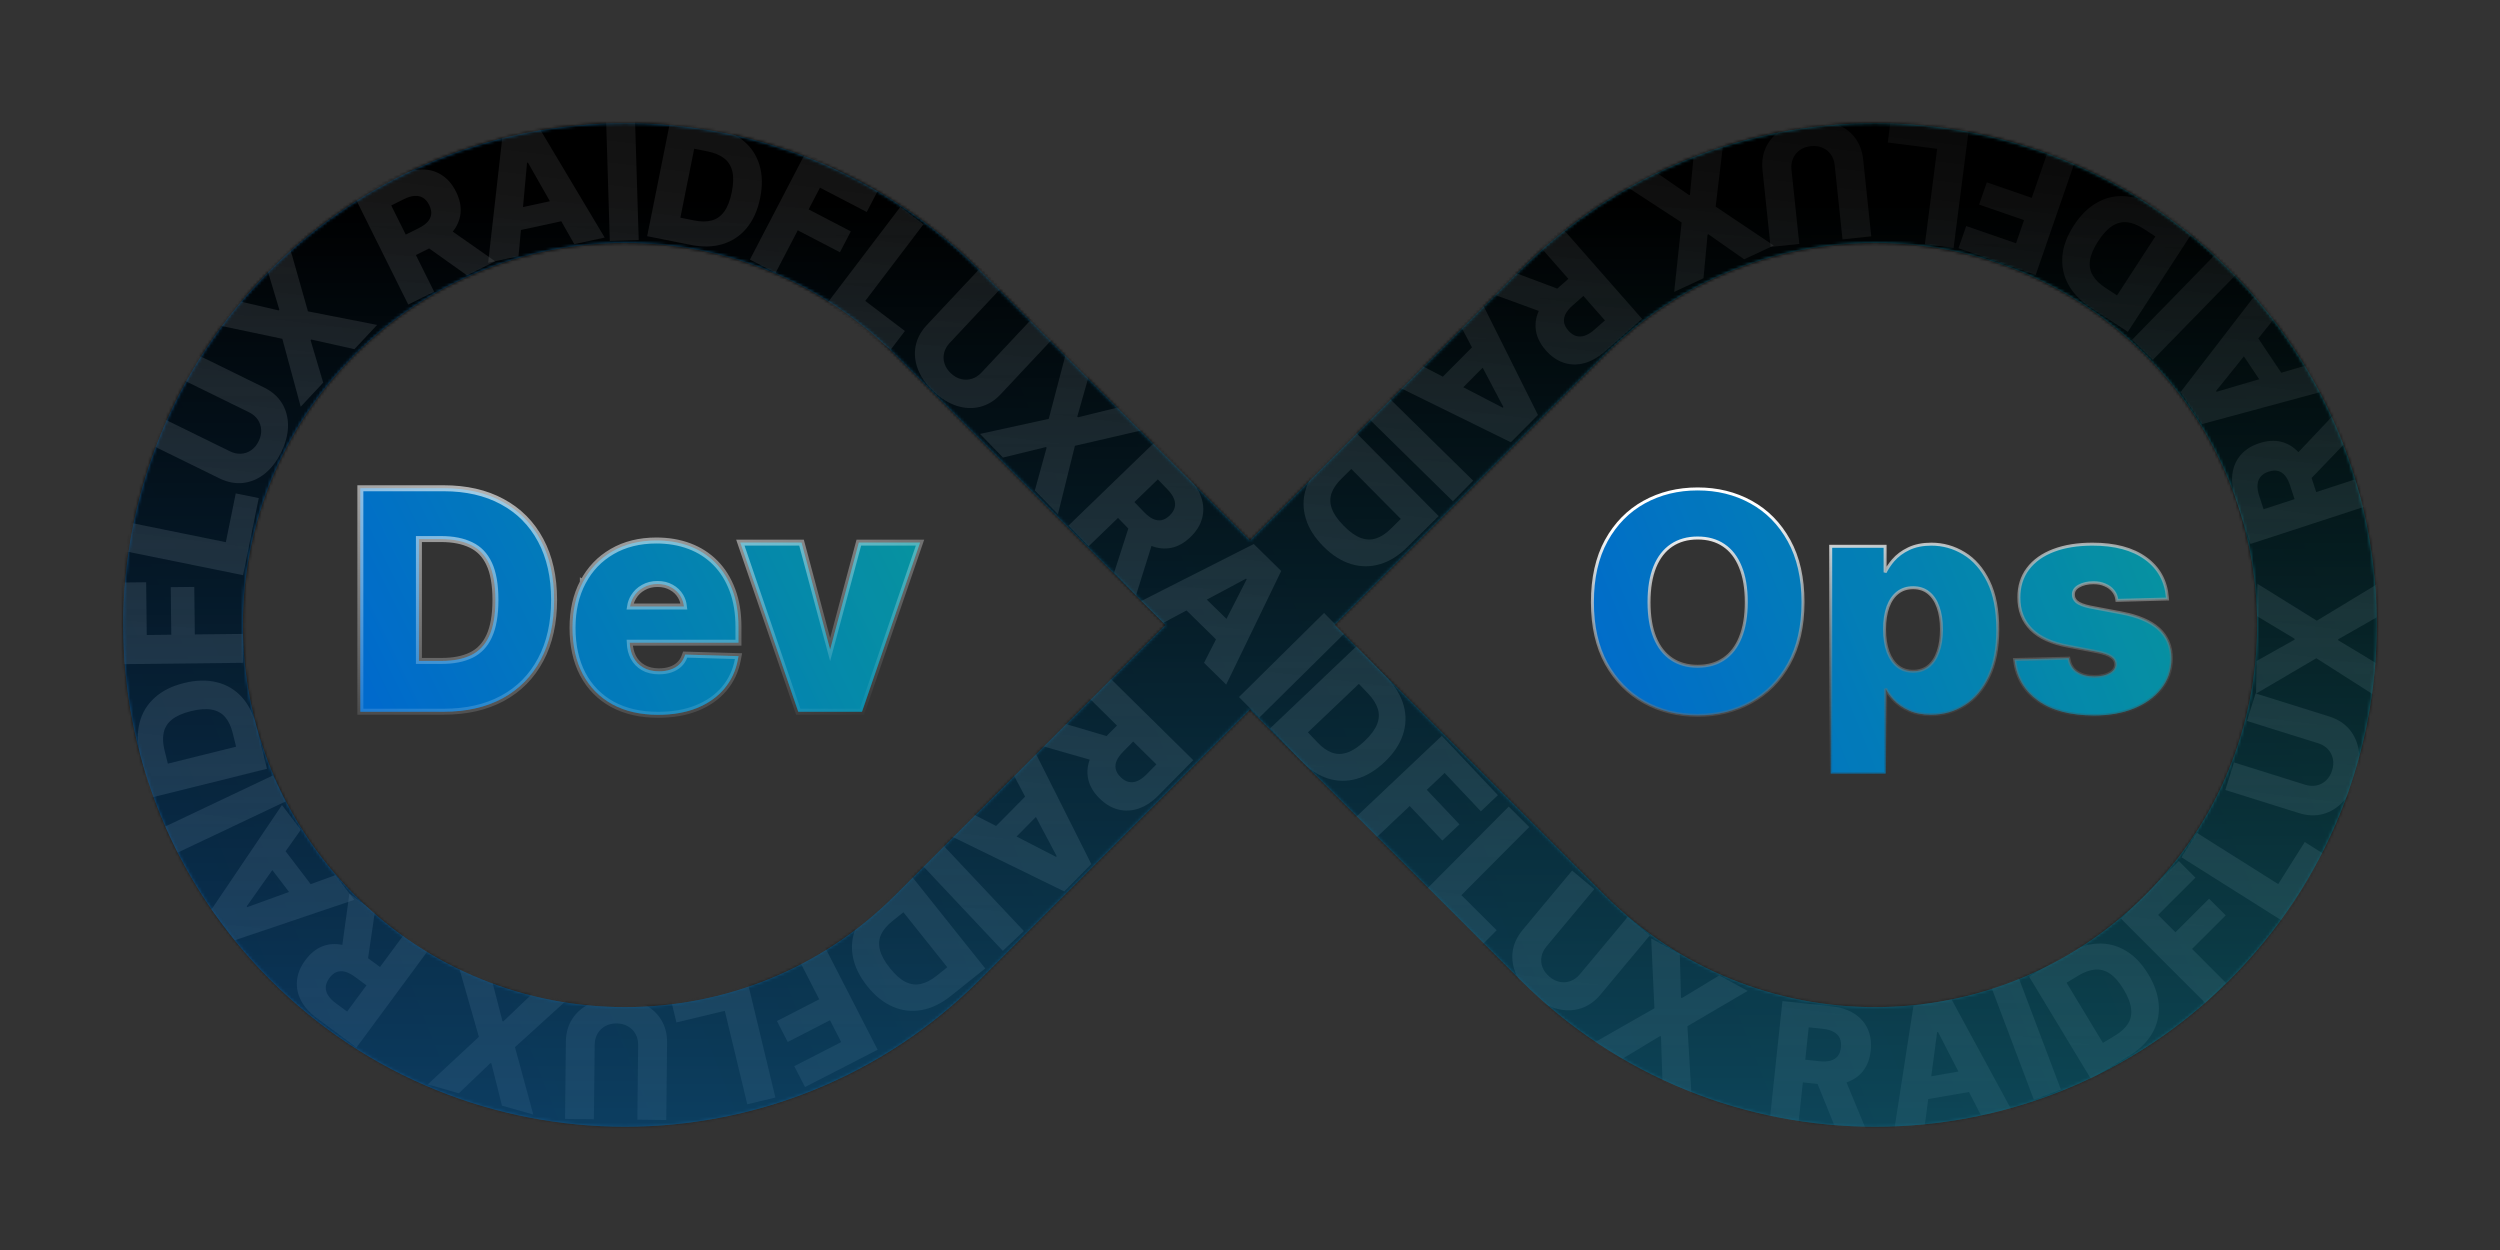 <svg width="836" height="418" viewBox="0 0 836 418" fill="none" xmlns="http://www.w3.org/2000/svg">
    <rect x="0" y="0" width="836" height="418" fill="#333333" stroke="none"/>
    <path d="M537.143 221.911L537.144 221.913C540.264 227.53 544.484 231.825 549.802 234.785C555.115 237.742 561.083 239.216 567.695 239.216C574.281 239.216 580.237 237.754 585.549 234.822C590.893 231.885 595.125 227.589 598.246 221.948C601.374 216.294 602.925 209.423 602.925 201.358C602.925 193.293 601.374 186.422 598.246 180.768C595.125 175.127 590.893 170.831 585.549 167.894C580.237 164.962 574.282 163.5 567.695 163.5C561.084 163.5 555.117 164.962 549.804 167.895C544.484 170.831 540.264 175.128 537.143 180.768L537.143 180.769C534.039 186.423 532.5 193.293 532.5 201.358C532.5 209.399 534.039 216.257 537.143 221.911ZM576.399 182.347L576.401 182.349C578.814 183.965 580.674 186.353 581.969 189.543L581.97 189.546C583.287 192.736 583.956 196.668 583.956 201.358C583.956 206.048 583.287 209.98 581.97 213.17L581.969 213.173C580.674 216.363 578.814 218.751 576.401 220.367L576.399 220.368C574.009 221.985 571.116 222.804 567.695 222.804C564.298 222.804 561.404 221.985 558.988 220.367C556.575 218.75 554.703 216.362 553.385 213.171C552.09 209.981 551.433 206.048 551.433 201.358C551.433 196.667 552.09 192.735 553.385 189.545C554.703 186.354 556.575 183.965 558.988 182.349C561.404 180.731 564.298 179.912 567.695 179.912C571.116 179.912 574.009 180.731 576.399 182.347ZM612.188 258.176V258.676H612.688H630.053H630.553V258.176V230.315C631.243 231.59 632.114 232.798 633.165 233.941L633.168 233.944C634.59 235.465 636.34 236.686 638.407 237.61C640.497 238.544 642.949 239.003 645.749 239.003C649.865 239.003 653.616 237.936 656.989 235.8C660.397 233.658 663.083 230.453 665.057 226.216C667.063 221.964 668.053 216.713 668.053 210.484C668.053 204.02 667.028 198.659 664.947 194.426C662.877 190.214 660.142 187.068 656.731 185.021C653.364 182.986 649.735 181.966 645.855 181.966C642.934 181.966 640.395 182.473 638.252 183.507C636.161 184.504 634.423 185.799 633.047 187.395L633.044 187.399C631.955 188.686 631.064 190.02 630.375 191.398V183.176V182.676H629.875H612.688H612.188V183.176V258.176ZM648.083 217.95L648.082 217.955C647.349 220.062 646.272 221.669 644.868 222.807C643.476 223.911 641.778 224.473 639.747 224.473C637.742 224.473 636.043 223.913 634.625 222.806C633.219 221.667 632.119 220.057 631.339 217.949C630.582 215.838 630.197 213.341 630.197 210.449C630.197 207.509 630.583 205.001 631.338 202.916C632.118 200.83 633.217 199.258 634.621 198.166C636.013 197.083 637.713 196.531 639.747 196.531C641.804 196.531 643.5 197.094 644.867 198.196L644.87 198.198C646.274 199.313 647.35 200.896 648.082 202.98L648.084 202.984C648.841 205.071 649.226 207.556 649.226 210.449C649.226 213.342 648.841 215.839 648.083 217.95ZM724.286 200.331L724.815 200.317L724.771 199.789C724.31 194.252 721.883 189.879 717.5 186.713C713.125 183.529 707.185 181.966 699.735 181.966C694.766 181.966 690.43 182.659 686.738 184.058C683.045 185.458 680.168 187.497 678.136 190.189C676.097 192.868 675.099 196.091 675.122 199.831C675.099 204.115 676.467 207.679 679.245 210.481L679.246 210.483C682.02 213.256 686.201 215.121 691.724 216.125C691.725 216.125 691.726 216.125 691.726 216.125L701.239 217.936L701.241 217.936C703.489 218.358 705.073 218.933 706.05 219.628L706.056 219.632C706.994 220.278 707.45 221.112 707.473 222.168C707.45 223.33 706.864 224.283 705.588 225.04C704.292 225.809 702.577 226.213 700.409 226.213C698.016 226.213 696.095 225.707 694.611 224.733C693.147 223.771 692.236 222.377 691.881 220.512L691.801 220.095L691.377 220.105L674.225 220.531L673.676 220.545L673.741 221.09C674.397 226.629 677.03 231.063 681.616 234.363L681.618 234.365C686.23 237.641 692.487 239.251 700.338 239.251C705.267 239.251 709.664 238.486 713.521 236.943L713.524 236.942C717.378 235.376 720.436 233.174 722.676 230.327C724.951 227.464 726.098 224.099 726.123 220.253L726.122 220.247C726.098 216.146 724.701 212.811 721.911 210.292C719.164 207.79 715.013 206.036 709.523 204.986L709.522 204.986L699.019 202.999C699.018 202.999 699.016 202.998 699.015 202.998C696.741 202.529 695.253 201.923 694.455 201.231C693.677 200.537 693.325 199.75 693.345 198.848L693.346 198.838L693.345 198.828C693.326 197.672 693.882 196.737 695.153 196.004C696.483 195.251 698.109 194.862 700.054 194.862C701.537 194.862 702.814 195.113 703.898 195.6L703.898 195.6L703.909 195.604C705.025 196.073 705.915 196.725 706.592 197.555L706.596 197.56C707.27 198.364 707.681 199.284 707.834 200.329L707.898 200.769L708.342 200.757L724.286 200.331Z" fill="url(#paint0_linear_871_778)"/>
    <path d="M537.143 221.911L537.144 221.913C540.264 227.53 544.484 231.825 549.802 234.785C555.115 237.742 561.083 239.216 567.695 239.216C574.281 239.216 580.237 237.754 585.549 234.822C590.893 231.885 595.125 227.589 598.246 221.948C601.374 216.294 602.925 209.423 602.925 201.358C602.925 193.293 601.374 186.422 598.246 180.768C595.125 175.127 590.893 170.831 585.549 167.894C580.237 164.962 574.282 163.5 567.695 163.5C561.084 163.5 555.117 164.962 549.804 167.895C544.484 170.831 540.264 175.128 537.143 180.768L537.143 180.769C534.039 186.423 532.5 193.293 532.5 201.358C532.5 209.399 534.039 216.257 537.143 221.911ZM576.399 182.347L576.401 182.349C578.814 183.965 580.674 186.353 581.969 189.543L581.97 189.546C583.287 192.736 583.956 196.668 583.956 201.358C583.956 206.048 583.287 209.98 581.97 213.17L581.969 213.173C580.674 216.363 578.814 218.751 576.401 220.367L576.399 220.368C574.009 221.985 571.116 222.804 567.695 222.804C564.298 222.804 561.404 221.985 558.988 220.367C556.575 218.75 554.703 216.362 553.385 213.171C552.09 209.981 551.433 206.048 551.433 201.358C551.433 196.667 552.09 192.735 553.385 189.545C554.703 186.354 556.575 183.965 558.988 182.349C561.404 180.731 564.298 179.912 567.695 179.912C571.116 179.912 574.009 180.731 576.399 182.347ZM612.188 258.176V258.676H612.688H630.053H630.553V258.176V230.315C631.243 231.59 632.114 232.798 633.165 233.941L633.168 233.944C634.59 235.465 636.34 236.686 638.407 237.61C640.497 238.544 642.949 239.003 645.749 239.003C649.865 239.003 653.616 237.936 656.989 235.8C660.397 233.658 663.083 230.453 665.057 226.216C667.063 221.964 668.053 216.713 668.053 210.484C668.053 204.02 667.028 198.659 664.947 194.426C662.877 190.214 660.142 187.068 656.731 185.021C653.364 182.986 649.735 181.966 645.855 181.966C642.934 181.966 640.395 182.473 638.252 183.507C636.161 184.504 634.423 185.799 633.047 187.395L633.044 187.399C631.955 188.686 631.064 190.02 630.375 191.398V183.176V182.676H629.875H612.688H612.188V183.176V258.176ZM648.083 217.95L648.082 217.955C647.349 220.062 646.272 221.669 644.868 222.807C643.476 223.911 641.778 224.473 639.747 224.473C637.742 224.473 636.043 223.913 634.625 222.806C633.219 221.667 632.119 220.057 631.339 217.949C630.582 215.838 630.197 213.341 630.197 210.449C630.197 207.509 630.583 205.001 631.338 202.916C632.118 200.83 633.217 199.258 634.621 198.166C636.013 197.083 637.713 196.531 639.747 196.531C641.804 196.531 643.5 197.094 644.867 198.196L644.87 198.198C646.274 199.313 647.35 200.896 648.082 202.98L648.084 202.984C648.841 205.071 649.226 207.556 649.226 210.449C649.226 213.342 648.841 215.839 648.083 217.95ZM724.286 200.331L724.815 200.317L724.771 199.789C724.31 194.252 721.883 189.879 717.5 186.713C713.125 183.529 707.185 181.966 699.735 181.966C694.766 181.966 690.43 182.659 686.738 184.058C683.045 185.458 680.168 187.497 678.136 190.189C676.097 192.868 675.099 196.091 675.122 199.831C675.099 204.115 676.467 207.679 679.245 210.481L679.246 210.483C682.02 213.256 686.201 215.121 691.724 216.125C691.725 216.125 691.726 216.125 691.726 216.125L701.239 217.936L701.241 217.936C703.489 218.358 705.073 218.933 706.05 219.628L706.056 219.632C706.994 220.278 707.45 221.112 707.473 222.168C707.45 223.33 706.864 224.283 705.588 225.04C704.292 225.809 702.577 226.213 700.409 226.213C698.016 226.213 696.095 225.707 694.611 224.733C693.147 223.771 692.236 222.377 691.881 220.512L691.801 220.095L691.377 220.105L674.225 220.531L673.676 220.545L673.741 221.09C674.397 226.629 677.03 231.063 681.616 234.363L681.618 234.365C686.23 237.641 692.487 239.251 700.338 239.251C705.267 239.251 709.664 238.486 713.521 236.943L713.524 236.942C717.378 235.376 720.436 233.174 722.676 230.327C724.951 227.464 726.098 224.099 726.123 220.253L726.122 220.247C726.098 216.146 724.701 212.811 721.911 210.292C719.164 207.79 715.013 206.036 709.523 204.986L709.522 204.986L699.019 202.999C699.018 202.999 699.016 202.998 699.015 202.998C696.741 202.529 695.253 201.923 694.455 201.231C693.677 200.537 693.325 199.75 693.345 198.848L693.346 198.838L693.345 198.828C693.326 197.672 693.882 196.737 695.153 196.004C696.483 195.251 698.109 194.862 700.054 194.862C701.537 194.862 702.814 195.113 703.898 195.6L703.898 195.6L703.909 195.604C705.025 196.073 705.915 196.725 706.592 197.555L706.596 197.56C707.27 198.364 707.681 199.284 707.834 200.329L707.898 200.769L708.342 200.757L724.286 200.331Z" fill="black" fill-opacity="0.2"/>
    <path d="M537.143 221.911L537.144 221.913C540.264 227.53 544.484 231.825 549.802 234.785C555.115 237.742 561.083 239.216 567.695 239.216C574.281 239.216 580.237 237.754 585.549 234.822C590.893 231.885 595.125 227.589 598.246 221.948C601.374 216.294 602.925 209.423 602.925 201.358C602.925 193.293 601.374 186.422 598.246 180.768C595.125 175.127 590.893 170.831 585.549 167.894C580.237 164.962 574.282 163.5 567.695 163.5C561.084 163.5 555.117 164.962 549.804 167.895C544.484 170.831 540.264 175.128 537.143 180.768L537.143 180.769C534.039 186.423 532.5 193.293 532.5 201.358C532.5 209.399 534.039 216.257 537.143 221.911ZM576.399 182.347L576.401 182.349C578.814 183.965 580.674 186.353 581.969 189.543L581.97 189.546C583.287 192.736 583.956 196.668 583.956 201.358C583.956 206.048 583.287 209.98 581.97 213.17L581.969 213.173C580.674 216.363 578.814 218.751 576.401 220.367L576.399 220.368C574.009 221.985 571.116 222.804 567.695 222.804C564.298 222.804 561.404 221.985 558.988 220.367C556.575 218.75 554.703 216.362 553.385 213.171C552.09 209.981 551.433 206.048 551.433 201.358C551.433 196.667 552.09 192.735 553.385 189.545C554.703 186.354 556.575 183.965 558.988 182.349C561.404 180.731 564.298 179.912 567.695 179.912C571.116 179.912 574.009 180.731 576.399 182.347ZM612.188 258.176V258.676H612.688H630.053H630.553V258.176V230.315C631.243 231.59 632.114 232.798 633.165 233.941L633.168 233.944C634.59 235.465 636.34 236.686 638.407 237.61C640.497 238.544 642.949 239.003 645.749 239.003C649.865 239.003 653.616 237.936 656.989 235.8C660.397 233.658 663.083 230.453 665.057 226.216C667.063 221.964 668.053 216.713 668.053 210.484C668.053 204.02 667.028 198.659 664.947 194.426C662.877 190.214 660.142 187.068 656.731 185.021C653.364 182.986 649.735 181.966 645.855 181.966C642.934 181.966 640.395 182.473 638.252 183.507C636.161 184.504 634.423 185.799 633.047 187.395L633.044 187.399C631.955 188.686 631.064 190.02 630.375 191.398V183.176V182.676H629.875H612.688H612.188V183.176V258.176ZM648.083 217.95L648.082 217.955C647.349 220.062 646.272 221.669 644.868 222.807C643.476 223.911 641.778 224.473 639.747 224.473C637.742 224.473 636.043 223.913 634.625 222.806C633.219 221.667 632.119 220.057 631.339 217.949C630.582 215.838 630.197 213.341 630.197 210.449C630.197 207.509 630.583 205.001 631.338 202.916C632.118 200.83 633.217 199.258 634.621 198.166C636.013 197.083 637.713 196.531 639.747 196.531C641.804 196.531 643.5 197.094 644.867 198.196L644.87 198.198C646.274 199.313 647.35 200.896 648.082 202.98L648.084 202.984C648.841 205.071 649.226 207.556 649.226 210.449C649.226 213.342 648.841 215.839 648.083 217.95ZM724.286 200.331L724.815 200.317L724.771 199.789C724.31 194.252 721.883 189.879 717.5 186.713C713.125 183.529 707.185 181.966 699.735 181.966C694.766 181.966 690.43 182.659 686.738 184.058C683.045 185.458 680.168 187.497 678.136 190.189C676.097 192.868 675.099 196.091 675.122 199.831C675.099 204.115 676.467 207.679 679.245 210.481L679.246 210.483C682.02 213.256 686.201 215.121 691.724 216.125C691.725 216.125 691.726 216.125 691.726 216.125L701.239 217.936L701.241 217.936C703.489 218.358 705.073 218.933 706.05 219.628L706.056 219.632C706.994 220.278 707.45 221.112 707.473 222.168C707.45 223.33 706.864 224.283 705.588 225.04C704.292 225.809 702.577 226.213 700.409 226.213C698.016 226.213 696.095 225.707 694.611 224.733C693.147 223.771 692.236 222.377 691.881 220.512L691.801 220.095L691.377 220.105L674.225 220.531L673.676 220.545L673.741 221.09C674.397 226.629 677.03 231.063 681.616 234.363L681.618 234.365C686.23 237.641 692.487 239.251 700.338 239.251C705.267 239.251 709.664 238.486 713.521 236.943L713.524 236.942C717.378 235.376 720.436 233.174 722.676 230.327C724.951 227.464 726.098 224.099 726.123 220.253L726.122 220.247C726.098 216.146 724.701 212.811 721.911 210.292C719.164 207.79 715.013 206.036 709.523 204.986L709.522 204.986L699.019 202.999C699.018 202.999 699.016 202.998 699.015 202.998C696.741 202.529 695.253 201.923 694.455 201.231C693.677 200.537 693.325 199.75 693.345 198.848L693.346 198.838L693.345 198.828C693.326 197.672 693.882 196.737 695.153 196.004C696.483 195.251 698.109 194.862 700.054 194.862C701.537 194.862 702.814 195.113 703.898 195.6L703.898 195.6L703.909 195.604C705.025 196.073 705.915 196.725 706.592 197.555L706.596 197.56C707.27 198.364 707.681 199.284 707.834 200.329L707.898 200.769L708.342 200.757L724.286 200.331Z" stroke="url(#paint1_linear_871_778)"/>
    <path d="M194.909 194.702C192.596 199.083 191.456 204.173 191.456 209.94C191.456 215.867 192.581 221.04 194.872 225.425L194.875 225.431C197.191 229.791 200.502 233.164 204.793 235.532L204.799 235.535C209.116 237.879 214.211 239.03 220.048 239.03C224.907 239.03 229.227 238.293 232.99 236.793L232.995 236.79C236.746 235.27 239.81 233.134 242.153 230.367C244.52 227.576 246.049 224.301 246.742 220.563L246.955 219.415L245.788 219.381L229.843 218.919L229.127 218.899L228.877 219.57C228.479 220.638 227.89 221.521 227.112 222.237C226.324 222.964 225.371 223.523 224.237 223.908C223.101 224.294 221.815 224.494 220.368 224.494C218.282 224.494 216.544 224.063 215.113 223.242C213.67 222.414 212.561 221.265 211.772 219.774C211.052 218.391 210.647 216.779 210.582 214.918H245.936H246.936V213.918V209.585C246.936 205.016 246.272 200.928 244.92 197.338C243.574 193.741 241.679 190.693 239.225 188.214C236.776 185.741 233.871 183.875 230.52 182.619C227.175 181.364 223.503 180.744 219.516 180.744C213.877 180.744 208.927 181.961 204.702 184.431C200.487 186.871 197.22 190.302 194.909 194.702ZM194.909 194.702C194.91 194.701 194.91 194.701 194.91 194.701L195.794 195.168L194.909 194.703C194.909 194.702 194.909 194.702 194.909 194.702ZM120.504 237V238H121.504H148.386C155.904 238 162.453 236.53 168.001 233.548L168.004 233.547C173.552 230.54 177.824 226.219 180.803 220.602C183.808 214.983 185.288 208.303 185.288 200.601C185.288 192.921 183.807 186.264 180.802 180.667C177.798 175.053 173.515 170.743 167.967 167.761C162.442 164.755 155.891 163.273 148.351 163.273H121.504H120.504V164.273V237ZM163.567 212.749L163.565 212.752C162.209 215.688 160.222 217.77 157.606 219.057C154.96 220.346 151.675 221.014 147.712 221.014H140.083V180.258H147.463C151.523 180.258 154.866 180.94 157.533 182.251L157.533 182.251L157.542 182.255C160.181 183.52 162.189 185.59 163.568 188.526L163.569 188.529C164.949 191.445 165.675 195.446 165.675 200.601C165.675 205.754 164.95 209.783 163.567 212.749ZM228.718 202.832H210.687C210.868 201.656 211.257 200.593 211.846 199.632L211.849 199.626C212.658 198.286 213.748 197.237 215.135 196.469L215.135 196.469L215.145 196.463C216.519 195.681 218.086 195.28 219.871 195.28C221.64 195.28 223.159 195.661 224.457 196.394L224.466 196.398L224.474 196.403C225.807 197.122 226.845 198.119 227.603 199.405C228.203 200.421 228.578 201.559 228.718 202.832ZM307.198 182.779L307.653 181.455H306.252H287.964H287.197L286.998 182.195L277.596 217.222L268.227 182.196L268.028 181.455H267.261H248.972H247.573L248.026 182.779L266.705 237.324L266.937 238H267.651H287.538H288.252L288.484 237.325L307.198 182.779Z" fill="url(#paint2_linear_871_778)"/>
    <path d="M194.909 194.702C192.596 199.083 191.456 204.173 191.456 209.94C191.456 215.867 192.581 221.04 194.872 225.425L194.875 225.431C197.191 229.791 200.502 233.164 204.793 235.532L204.799 235.535C209.116 237.879 214.211 239.03 220.048 239.03C224.907 239.03 229.227 238.293 232.99 236.793L232.995 236.79C236.746 235.27 239.81 233.134 242.153 230.367C244.52 227.576 246.049 224.301 246.742 220.563L246.955 219.415L245.788 219.381L229.843 218.919L229.127 218.899L228.877 219.57C228.479 220.638 227.89 221.521 227.112 222.237C226.324 222.964 225.371 223.523 224.237 223.908C223.101 224.294 221.815 224.494 220.368 224.494C218.282 224.494 216.544 224.063 215.113 223.242C213.67 222.414 212.561 221.265 211.772 219.774C211.052 218.391 210.647 216.779 210.582 214.918H245.936H246.936V213.918V209.585C246.936 205.016 246.272 200.928 244.92 197.338C243.574 193.741 241.679 190.693 239.225 188.214C236.776 185.741 233.871 183.875 230.52 182.619C227.175 181.364 223.503 180.744 219.516 180.744C213.877 180.744 208.927 181.961 204.702 184.431C200.487 186.871 197.22 190.302 194.909 194.702ZM194.909 194.702C194.91 194.701 194.91 194.701 194.91 194.701L195.794 195.168L194.909 194.703C194.909 194.702 194.909 194.702 194.909 194.702ZM120.504 237V238H121.504H148.386C155.904 238 162.453 236.53 168.001 233.548L168.004 233.547C173.552 230.54 177.824 226.219 180.803 220.602C183.808 214.983 185.288 208.303 185.288 200.601C185.288 192.921 183.807 186.264 180.802 180.667C177.798 175.053 173.515 170.743 167.967 167.761C162.442 164.755 155.891 163.273 148.351 163.273H121.504H120.504V164.273V237ZM163.567 212.749L163.565 212.752C162.209 215.688 160.222 217.77 157.606 219.057C154.96 220.346 151.675 221.014 147.712 221.014H140.083V180.258H147.463C151.523 180.258 154.866 180.94 157.533 182.251L157.533 182.251L157.542 182.255C160.181 183.52 162.189 185.59 163.568 188.526L163.569 188.529C164.949 191.445 165.675 195.446 165.675 200.601C165.675 205.754 164.95 209.783 163.567 212.749ZM228.718 202.832H210.687C210.868 201.656 211.257 200.593 211.846 199.632L211.849 199.626C212.658 198.286 213.748 197.237 215.135 196.469L215.135 196.469L215.145 196.463C216.519 195.681 218.086 195.28 219.871 195.28C221.64 195.28 223.159 195.661 224.457 196.394L224.466 196.398L224.474 196.403C225.807 197.122 226.845 198.119 227.603 199.405C228.203 200.421 228.578 201.559 228.718 202.832ZM307.198 182.779L307.653 181.455H306.252H287.964H287.197L286.998 182.195L277.596 217.222L268.227 182.196L268.028 181.455H267.261H248.972H247.573L248.026 182.779L266.705 237.324L266.937 238H267.651H287.538H288.252L288.484 237.325L307.198 182.779Z" fill="black" fill-opacity="0.2"/>
    <path d="M194.909 194.702C192.596 199.083 191.456 204.173 191.456 209.94C191.456 215.867 192.581 221.04 194.872 225.425L194.875 225.431C197.191 229.791 200.502 233.164 204.793 235.532L204.799 235.535C209.116 237.879 214.211 239.03 220.048 239.03C224.907 239.03 229.227 238.293 232.99 236.793L232.995 236.79C236.746 235.27 239.81 233.134 242.153 230.367C244.52 227.576 246.049 224.301 246.742 220.563L246.955 219.415L245.788 219.381L229.843 218.919L229.127 218.899L228.877 219.57C228.479 220.638 227.89 221.521 227.112 222.237C226.324 222.964 225.371 223.523 224.237 223.908C223.101 224.294 221.815 224.494 220.368 224.494C218.282 224.494 216.544 224.063 215.113 223.242C213.67 222.414 212.561 221.265 211.772 219.774C211.052 218.391 210.647 216.779 210.582 214.918H245.936H246.936V213.918V209.585C246.936 205.016 246.272 200.928 244.92 197.338C243.574 193.741 241.679 190.693 239.225 188.214C236.776 185.741 233.871 183.875 230.52 182.619C227.175 181.364 223.503 180.744 219.516 180.744C213.877 180.744 208.927 181.961 204.702 184.431C200.487 186.871 197.22 190.302 194.909 194.702ZM194.909 194.702C194.91 194.701 194.91 194.701 194.91 194.701L195.794 195.168L194.909 194.703C194.909 194.702 194.909 194.702 194.909 194.702ZM120.504 237V238H121.504H148.386C155.904 238 162.453 236.53 168.001 233.548L168.004 233.547C173.552 230.54 177.824 226.219 180.803 220.602C183.808 214.983 185.288 208.303 185.288 200.601C185.288 192.921 183.807 186.264 180.802 180.667C177.798 175.053 173.515 170.743 167.967 167.761C162.442 164.755 155.891 163.273 148.351 163.273H121.504H120.504V164.273V237ZM163.567 212.749L163.565 212.752C162.209 215.688 160.222 217.77 157.606 219.057C154.96 220.346 151.675 221.014 147.712 221.014H140.083V180.258H147.463C151.523 180.258 154.866 180.94 157.533 182.251L157.533 182.251L157.542 182.255C160.181 183.52 162.189 185.59 163.568 188.526L163.569 188.529C164.949 191.445 165.675 195.446 165.675 200.601C165.675 205.754 164.95 209.783 163.567 212.749ZM228.718 202.832H210.687C210.868 201.656 211.257 200.593 211.846 199.632L211.849 199.626C212.658 198.286 213.748 197.237 215.135 196.469L215.135 196.469L215.145 196.463C216.519 195.681 218.086 195.28 219.871 195.28C221.64 195.28 223.159 195.661 224.457 196.394L224.466 196.398L224.474 196.403C225.807 197.122 226.845 198.119 227.603 199.405C228.203 200.421 228.578 201.559 228.718 202.832ZM307.198 182.779L307.653 181.455H306.252H287.964H287.197L286.998 182.195L277.596 217.222L268.227 182.196L268.028 181.455H267.261H248.972H247.573L248.026 182.779L266.705 237.324L266.937 238H267.651H287.538H288.252L288.484 237.325L307.198 182.779Z" stroke="url(#paint3_radial_871_778)" stroke-width="2"/>
    <path d="M418 209L313.5 104.5C255.786 46.786 162.214 46.786 104.5 104.5V104.5C46.786 162.214 46.786 255.786 104.5 313.5V313.5C162.214 371.214 255.786 371.214 313.5 313.5L418 209ZM418 209L522.5 104.5C580.214 46.786 673.786 46.786 731.5 104.5V104.5C789.214 162.214 789.214 255.786 731.5 313.5V313.5C673.786 371.214 580.214 371.214 522.5 313.5L418 209Z" stroke="url(#paint4_linear_871_778)" stroke-opacity="0.6" stroke-width="40"/>
    <path d="M418 209L313.5 104.5C255.786 46.786 162.214 46.786 104.5 104.5V104.5C46.786 162.214 46.786 255.786 104.5 313.5V313.5C162.214 371.214 255.786 371.214 313.5 313.5L418 209ZM418 209L522.5 104.5C580.214 46.786 673.786 46.786 731.5 104.5V104.5C789.214 162.214 789.214 255.786 731.5 313.5V313.5C673.786 371.214 580.214 371.214 522.5 313.5L418 209Z" stroke="black" stroke-opacity="0.2" stroke-width="40"/>
    <mask id="mask0_871_778" style="mask-type:alpha" maskUnits="userSpaceOnUse" x="41" y="41" width="754" height="336">
    <path d="M418 209L313.5 104.5C255.786 46.786 162.214 46.786 104.5 104.5V104.5C46.786 162.214 46.786 255.786 104.5 313.5V313.5C162.214 371.214 255.786 371.214 313.5 313.5L418 209ZM418 209L522.5 104.5C580.214 46.786 673.786 46.786 731.5 104.5V104.5C789.214 162.214 789.214 255.786 731.5 313.5V313.5C673.786 371.214 580.214 371.214 522.5 313.5L418 209Z" stroke="url(#paint5_linear_871_778)" stroke-width="40"/>
    <path d="M418 209L313.5 104.5C255.786 46.786 162.214 46.786 104.5 104.5V104.5C46.786 162.214 46.786 255.786 104.5 313.5V313.5C162.214 371.214 255.786 371.214 313.5 313.5L418 209ZM418 209L522.5 104.5C580.214 46.786 673.786 46.786 731.5 104.5V104.5C789.214 162.214 789.214 255.786 731.5 313.5V313.5C673.786 371.214 580.214 371.214 522.5 313.5L418 209Z" stroke="black" stroke-opacity="0.2" stroke-width="40"/>
    </mask>
    <g mask="url(#mask0_871_778)">
    <path d="M387.172 237.871C320.172 304.371 283.672 354.371 208.172 354.371C132.672 354.371 61.173 297.873 61.173 206.872C61.172 115.871 135.672 60.372 213.173 60.372C290.674 60.372 337.631 130.985 416.173 206.873C494.714 282.761 537.173 352.651 616.673 356.873C696.173 361.094 774.673 299.512 774.673 211.942C774.673 124.373 710.673 64.873 631.673 60.373C552.673 55.873 520.172 107.371 444.172 180.871" stroke="black" stroke-width="104"/>
    <path d="M370.545 226.117L399.03 254.199L387.43 265.966C385.328 268.098 383.128 269.56 380.832 270.349C378.536 271.158 376.258 271.28 373.998 270.716C371.748 270.161 369.649 268.924 367.702 267.004C365.726 265.057 364.473 262.971 363.942 260.747C363.419 258.532 363.578 256.275 364.418 253.976C365.267 251.687 366.761 249.457 368.901 247.287L376.236 239.846L381.661 245.193L375.586 251.355C374.563 252.394 373.842 253.393 373.426 254.354C373.009 255.333 372.901 256.277 373.101 257.187C373.31 258.107 373.855 259 374.736 259.869C375.617 260.737 376.523 261.274 377.454 261.479C378.395 261.693 379.356 261.59 380.338 261.168C381.33 260.756 382.333 260.036 383.348 259.006L386.693 255.613L363.758 233.002L370.545 226.117ZM367.754 254.988L347.742 249.247L355.147 241.737L375.021 247.616L367.754 254.988Z" fill="url(#paint6_linear_871_778)" fill-opacity="0.3"/>
    <path d="M338.68 258.613L345.985 251.224L364.941 288.945L355.891 298.097L317.958 279.571L325.263 272.182L353.146 286.539L353.366 286.317L338.68 258.613ZM350.849 268.695L335.579 284.139L330.357 278.976L345.627 263.532L350.849 268.695Z" fill="url(#paint7_linear_871_778)" fill-opacity="0.3"/>
    <path d="M335.344 317.97L307.937 288.836L314.979 282.211L342.386 311.346L335.344 317.97Z" fill="url(#paint8_linear_871_778)" fill-opacity="0.3"/>
    <path d="M292.962 301.811L304.519 292.589L329.468 323.855L317.926 333.065C314.74 335.607 311.498 337.169 308.199 337.753C304.898 338.355 301.687 337.985 298.567 336.643C295.456 335.311 292.605 333.022 290.014 329.775C287.415 326.518 285.808 323.22 285.192 319.88C284.566 316.548 284.908 313.335 286.22 310.239C287.539 307.154 289.787 304.344 292.962 301.811ZM302.103 305.062L298.393 308.022C296.643 309.419 295.397 310.895 294.657 312.452C293.915 314.027 293.769 315.734 294.221 317.573C294.67 319.43 295.792 321.483 297.586 323.733C299.381 325.982 301.126 327.522 302.821 328.351C304.524 329.191 306.227 329.415 307.929 329.023C309.63 328.649 311.376 327.747 313.167 326.318L316.77 323.443L302.103 305.062Z" fill="url(#paint9_linear_871_778)" fill-opacity="0.3"/>
    <path d="M275.209 315.454L293.483 351.036L269.194 363.509L265.607 356.525L281.296 348.468L277.548 341.171L263.406 348.434L259.81 341.432L273.952 334.169L266.609 319.87L275.209 315.454Z" fill="url(#paint10_linear_871_778)" fill-opacity="0.3"/>
    <path d="M249.937 328.12L259.289 367.011L249.889 369.271L242.373 338.014L226.193 341.904L224.358 334.271L249.937 328.12Z" fill="url(#paint11_linear_871_778)" fill-opacity="0.3"/>
    <path d="M198.599 374.277L188.951 374.174L189.227 348.375C189.259 345.393 189.996 342.803 191.439 340.605C192.882 338.42 194.879 336.735 197.431 335.552C199.982 334.381 202.938 333.813 206.297 333.849C209.695 333.886 212.657 334.516 215.184 335.741C217.71 336.979 219.664 338.706 221.047 340.921C222.429 343.15 223.104 345.755 223.073 348.736L222.797 374.536L213.13 374.432L213.396 349.473C213.411 348.093 213.125 346.859 212.537 345.772C211.937 344.685 211.093 343.83 210.006 343.206C208.919 342.582 207.653 342.263 206.207 342.247C204.762 342.232 203.496 342.524 202.409 343.125C201.308 343.725 200.447 344.562 199.823 345.636C199.2 346.71 198.88 347.938 198.866 349.318L198.599 374.277Z" fill="url(#paint12_linear_871_778)" fill-opacity="0.3"/>
    <path d="M167.856 369.726L164.307 355.568L164.007 355.482L153.434 365.602L143.031 362.627L160.135 346.716L153.653 324.061L164.319 327.111L168.018 341.454L168.318 341.54L179.041 331.321L189.632 334.35L172.209 350.169L178.335 372.722L167.856 369.726Z" fill="url(#paint13_linear_871_778)" fill-opacity="0.3"/>
    <path d="M142.977 318.094L119.222 350.276L105.928 340.463C103.519 338.684 101.76 336.715 100.653 334.554C99.527 332.396 99.082 330.158 99.32 327.841C99.55 325.535 100.477 323.281 102.101 321.081C103.748 318.85 105.634 317.313 107.761 316.472C109.88 315.64 112.136 315.477 114.531 315.982C116.918 316.498 119.337 317.661 121.788 319.47L130.195 325.676L125.671 331.804L118.71 326.666C117.537 325.8 116.445 325.229 115.435 324.952C114.407 324.679 113.457 324.706 112.584 325.033C111.704 325.37 110.896 326.037 110.162 327.032C109.427 328.027 109.024 329 108.954 329.951C108.875 330.913 109.114 331.85 109.67 332.762C110.219 333.685 111.075 334.576 112.238 335.434L116.072 338.264L135.199 312.352L142.977 318.094ZM114.002 319.428L116.845 298.804L125.331 305.068L122.331 325.576L114.002 319.428Z" fill="url(#paint14_linear_871_778)" fill-opacity="0.3"/>
    <path d="M112.16 292.65L118.46 300.913L78.469 314.435L70.665 304.2L94.289 269.214L100.589 277.476L82.492 303.09L82.682 303.339L112.16 292.65ZM100.483 303.298L87.313 286.028L93.153 281.575L106.322 298.845L100.483 303.298Z" fill="url(#paint15_linear_871_778)" fill-opacity="0.3"/>
    <path d="M55.16 276.428L91.304 259.292L95.446 268.028L59.302 285.164L55.16 276.428Z" fill="url(#paint16_linear_871_778)" fill-opacity="0.3"/>
    <path d="M85.713 242.737L89.281 257.085L50.463 266.738L46.9 252.408C45.917 248.453 45.847 244.855 46.691 241.612C47.52 238.361 49.194 235.596 51.713 233.319C54.221 231.046 57.49 229.408 61.52 228.405C65.564 227.4 69.232 227.313 72.525 228.144C75.814 228.963 78.593 230.614 80.861 233.096C83.115 235.581 84.733 238.794 85.713 242.737ZM78.95 249.692L77.804 245.086C77.264 242.913 76.44 241.165 75.333 239.844C74.211 238.513 72.72 237.669 70.86 237.313C68.985 236.948 66.651 237.112 63.858 237.806C61.066 238.501 58.939 239.446 57.478 240.641C56.005 241.839 55.093 243.294 54.74 245.005C54.371 246.706 54.464 248.669 55.017 250.893L56.129 255.366L78.95 249.692Z" fill="url(#paint17_linear_871_778)" fill-opacity="0.3"/>
    <path d="M81.33 221.647L41.332 222.097L41.025 194.794L48.876 194.706L49.074 212.341L57.277 212.249L57.098 196.351L64.969 196.263L65.148 212.16L81.221 211.979L81.33 221.647Z" fill="url(#paint18_linear_871_778)" fill-opacity="0.3"/>
    <path d="M81.288 192.344L42.09 184.375L44.016 174.901L75.52 181.305L78.835 164.998L86.53 166.562L81.288 192.344Z" fill="url(#paint19_linear_871_778)" fill-opacity="0.3"/>
    <path d="M60.865 126.871L65.114 118.209L88.278 129.57C90.956 130.883 92.975 132.664 94.338 134.913C95.688 137.156 96.348 139.684 96.317 142.497C96.275 145.304 95.514 148.216 94.035 151.232C92.538 154.283 90.693 156.685 88.499 158.437C86.294 160.184 83.894 161.204 81.299 161.497C78.693 161.785 76.051 161.272 73.374 159.959L50.209 148.598L54.466 139.918L76.877 150.909C78.116 151.517 79.353 151.79 80.587 151.728C81.826 151.655 82.962 151.262 83.993 150.549C85.024 149.837 85.858 148.831 86.494 147.534C87.131 146.236 87.412 144.968 87.339 143.728C87.271 142.476 86.886 141.338 86.186 140.312C85.485 139.287 84.515 138.471 83.276 137.863L60.865 126.871Z" fill="url(#paint20_linear_871_778)" fill-opacity="0.3"/>
    <path d="M78.977 100.514L93.198 103.801L93.412 103.572L89.216 89.551L96.602 81.644L102.979 104.116L126.101 108.661L118.528 116.769L104.074 113.531L103.861 113.759L108.076 127.959L100.557 136.01L94.406 113.294L71.538 108.478L78.977 100.514Z" fill="url(#paint21_linear_871_778)" fill-opacity="0.3"/>
    <path d="M136.513 101.846L118.703 66.03L133.498 58.673C136.179 57.34 138.734 56.672 141.162 56.672C143.596 56.654 145.79 57.279 147.744 58.547C149.692 59.803 151.275 61.655 152.493 64.103C153.727 66.587 154.235 68.967 154.014 71.243C153.788 73.508 152.904 75.591 151.363 77.491C149.816 79.38 147.678 81.003 144.95 82.36L135.594 87.013L132.202 80.192L139.949 76.34C141.255 75.69 142.261 74.979 142.967 74.206C143.679 73.416 144.089 72.558 144.196 71.632C144.297 70.695 144.072 69.672 143.521 68.565C142.97 67.457 142.288 66.655 141.474 66.158C140.654 65.65 139.711 65.436 138.645 65.515C137.573 65.582 136.391 65.938 135.096 66.581L130.829 68.703L145.17 97.541L136.513 101.846ZM148.537 75.45L165.596 87.384L156.153 92.08L139.268 80.059L148.537 75.45Z" fill="url(#paint22_linear_871_778)" fill-opacity="0.3"/>
    <path d="M173.393 85.667L163.237 87.861L167.982 45.913L180.563 43.195L202.201 79.444L192.045 81.638L176.544 54.374L176.239 54.44L173.393 85.667ZM168.714 70.572L189.943 65.987L191.493 73.165L170.264 77.751L168.714 70.572Z" fill="url(#paint23_linear_871_778)" fill-opacity="0.3"/>
    <path d="M212.36 40.312L213.585 80.293L203.922 80.589L202.697 40.608L212.36 40.312Z" fill="url(#paint24_linear_871_778)" fill-opacity="0.3"/>
    <path d="M230.912 81.879L216.415 78.97L224.285 39.752L238.762 42.657C242.758 43.459 246.041 44.934 248.611 47.084C251.196 49.222 252.98 51.918 253.961 55.169C254.944 58.408 255.028 62.063 254.21 66.136C253.391 70.221 251.901 73.574 249.742 76.195C247.595 78.819 244.915 80.625 241.702 81.614C238.491 82.59 234.895 82.678 230.912 81.879ZM227.516 72.791L232.169 73.725C234.365 74.165 236.297 74.168 237.965 73.732C239.648 73.287 241.048 72.299 242.165 70.77C243.297 69.231 244.146 67.051 244.712 64.23C245.278 61.408 245.333 59.082 244.878 57.251C244.424 55.407 243.499 53.96 242.103 52.909C240.722 51.849 238.909 51.093 236.662 50.642L232.142 49.735L227.516 72.791Z" fill="url(#paint25_linear_871_778)" fill-opacity="0.3"/>
    <path d="M250.776 86.808L269.243 51.326L293.463 63.931L289.839 70.896L274.194 62.754L270.407 70.03L284.51 77.37L280.876 84.352L266.773 77.012L259.352 91.271L250.776 86.808Z" fill="url(#paint26_linear_871_778)" fill-opacity="0.3"/>
    <path d="M276.895 101.025L301.089 69.171L308.788 75.019L289.343 100.62L302.595 110.685L297.846 116.938L276.895 101.025Z" fill="url(#paint27_linear_871_778)" fill-opacity="0.3"/>
    <path d="M345.26 106.392L352.299 112.991L334.653 131.814C332.614 133.989 330.319 135.399 327.77 136.043C325.229 136.678 322.619 136.569 319.938 135.716C317.267 134.853 314.706 133.273 312.255 130.975C309.775 128.651 308.019 126.184 306.986 123.573C305.962 120.953 305.69 118.359 306.169 115.792C306.657 113.216 307.92 110.84 309.96 108.664L327.606 89.842L334.659 96.454L317.587 114.664C316.643 115.671 316.02 116.773 315.718 117.971C315.425 119.178 315.469 120.379 315.848 121.574C316.227 122.768 316.944 123.86 317.999 124.848C319.053 125.837 320.184 126.477 321.391 126.77C322.607 127.072 323.808 127.037 324.994 126.668C326.18 126.298 327.244 125.609 328.188 124.602L345.26 106.392Z" fill="url(#paint28_linear_871_778)" fill-opacity="0.3"/>
    <path d="M364.219 125.284L360.24 139.327L360.457 139.551L374.667 136.046L382.204 143.81L359.446 149.08L353.775 171.952L346.048 163.992L349.989 149.713L349.771 149.489L335.382 153.005L327.709 145.101L350.698 140.069L356.627 117.464L364.219 125.284Z" fill="url(#paint29_linear_871_778)" fill-opacity="0.3"/>
    <path d="M357.302 175.753L386.058 147.948L397.544 159.826C399.625 161.979 401.034 164.213 401.768 166.527C402.521 168.842 402.589 171.122 401.971 173.368C401.362 175.605 400.075 177.673 398.11 179.574C396.116 181.502 394.001 182.705 391.764 183.183C389.537 183.652 387.285 183.439 385.007 182.545C382.738 181.641 380.545 180.094 378.427 177.904L371.164 170.392L376.639 165.097L382.654 171.317C383.668 172.365 384.65 173.109 385.6 173.549C386.569 173.989 387.51 174.12 388.425 173.941C389.349 173.754 390.256 173.231 391.145 172.371C392.034 171.511 392.592 170.618 392.82 169.692C393.056 168.757 392.976 167.793 392.578 166.801C392.19 165.8 391.493 164.78 390.489 163.741L387.176 160.315L364.023 182.703L357.302 175.753ZM386.098 179.234L379.88 199.103L372.549 191.521L378.903 171.793L386.098 179.234Z" fill="url(#paint30_linear_871_778)" fill-opacity="0.3"/>
    <path d="M389.012 208.277L381.599 200.996L419.258 181.917L428.44 190.937L410.038 228.93L402.625 221.649L416.891 193.719L416.668 193.5L389.012 208.277ZM399.054 196.075L414.548 211.294L409.402 216.533L393.908 201.314L399.054 196.075Z" fill="url(#paint31_linear_871_778)" fill-opacity="0.3"/>
    <path d="M449.56 211.852L421.111 239.971L414.314 233.095L442.763 204.976L449.56 211.852Z" fill="url(#paint32_linear_871_778)" fill-opacity="0.3"/>
    <path d="M434.916 254.281L424.728 243.566L453.717 216.004L463.891 226.705C466.699 229.659 468.537 232.754 469.404 235.99C470.289 239.227 470.199 242.457 469.132 245.681C468.074 248.897 466.041 251.935 463.03 254.797C460.011 257.668 456.864 259.555 453.59 260.458C450.325 261.37 447.094 261.307 443.897 260.269C440.709 259.221 437.715 257.226 434.916 254.281ZM437.363 244.894L440.633 248.333C442.177 249.956 443.756 251.069 445.371 251.672C447.004 252.275 448.717 252.272 450.51 251.663C452.321 251.055 454.27 249.759 456.355 247.777C458.441 245.794 459.823 243.922 460.503 242.162C461.193 240.392 461.268 238.677 460.73 237.015C460.21 235.353 459.16 233.692 457.581 232.031L454.405 228.69L437.363 244.894Z" fill="url(#paint33_linear_871_778)" fill-opacity="0.3"/>
    <path d="M453.08 273.549L482.142 246.063L500.904 265.901L495.199 271.296L483.08 258.482L477.121 264.119L488.045 275.67L482.326 281.078L471.402 269.528L459.724 280.573L453.08 273.549Z" fill="url(#paint34_linear_871_778)" fill-opacity="0.3"/>
    <path d="M476.3 298.082L504.518 269.733L511.37 276.553L488.691 299.338L500.485 311.077L494.946 316.642L476.3 298.082Z" fill="url(#paint35_linear_871_778)" fill-opacity="0.3"/>
    <path d="M544.3 306.617L551.71 312.795L535.188 332.612C533.278 334.902 531.07 336.443 528.562 337.234C526.063 338.015 523.451 338.058 520.725 337.362C518.008 336.656 515.359 335.227 512.779 333.076C510.169 330.9 508.272 328.539 507.089 325.993C505.914 323.437 505.492 320.863 505.821 318.273C506.158 315.672 507.281 313.227 509.191 310.936L525.713 291.12L533.139 297.311L517.154 316.483C516.27 317.543 515.713 318.679 515.48 319.893C515.258 321.115 515.372 322.311 515.82 323.482C516.268 324.652 517.047 325.7 518.157 326.626C519.267 327.551 520.433 328.125 521.655 328.347C522.887 328.577 524.084 328.474 525.246 328.035C526.408 327.597 527.431 326.848 528.315 325.788L544.3 306.617Z" fill="url(#paint36_linear_871_778)" fill-opacity="0.3"/>
    <path d="M561.736 319.026L562.122 333.617L562.396 333.766L574.916 326.186L584.424 331.352L564.27 343.163L565.672 366.686L555.924 361.39L555.431 346.586L555.157 346.437L542.469 354.08L532.789 348.821L553.235 337.168L552.159 313.823L561.736 319.026Z" fill="url(#paint37_linear_871_778)" fill-opacity="0.3"/>
    <path d="M591.808 374.535L596.043 334.76L612.474 336.509C615.452 336.826 617.965 337.638 620.013 338.942C622.075 340.236 623.589 341.942 624.555 344.062C625.522 346.168 625.861 348.581 625.571 351.3C625.277 354.058 624.426 356.337 623.016 358.138C621.608 359.926 619.743 361.207 617.422 361.981C615.101 362.742 612.426 362.962 609.397 362.639L599.006 361.533L599.813 353.958L608.417 354.874C609.867 355.029 611.097 354.97 612.108 354.698C613.134 354.414 613.94 353.911 614.528 353.188C615.117 352.452 615.477 351.469 615.608 350.239C615.739 349.009 615.595 347.965 615.175 347.109C614.757 346.239 614.078 345.552 613.136 345.045C612.196 344.526 611.008 344.19 609.571 344.037L604.832 343.533L601.421 375.559L591.808 374.535ZM616.136 358.741L624.106 377.974L613.618 376.857L605.843 357.645L616.136 358.741Z" fill="url(#paint38_linear_871_778)" fill-opacity="0.3"/>
    <path d="M643.65 376.251L633.412 378.027L639.871 336.309L652.553 334.108L672.689 371.212L662.451 372.988L648.079 345.113L647.771 345.167L643.65 376.251ZM639.592 360.977L660.991 357.264L662.247 364.5L640.848 368.213L639.592 360.977Z" fill="url(#paint39_linear_871_778)" fill-opacity="0.3"/>
    <path d="M675.038 326.931L689.17 364.352L680.125 367.767L665.993 330.347L675.038 326.931Z" fill="url(#paint40_linear_871_778)" fill-opacity="0.3"/>
    <path d="M711.861 353.153L699.208 360.801L678.516 326.569L691.153 318.931C694.641 316.822 698.058 315.693 701.405 315.541C704.756 315.371 707.892 316.154 710.811 317.888C713.724 319.612 716.255 322.251 718.404 325.806C720.559 329.371 721.726 332.85 721.905 336.242C722.095 339.626 721.339 342.768 719.638 345.668C717.93 348.556 715.338 351.051 711.861 353.153ZM703.218 348.746L707.28 346.291C709.196 345.133 710.622 343.829 711.558 342.382C712.498 340.916 712.863 339.242 712.654 337.36C712.449 335.461 711.602 333.279 710.113 330.817C708.625 328.354 707.094 326.602 705.521 325.56C703.941 324.506 702.281 324.064 700.542 324.233C698.807 324.383 696.96 325.052 694.998 326.237L691.054 328.621L703.218 348.746Z" fill="url(#paint41_linear_871_778)" fill-opacity="0.3"/>
    <path d="M737.544 335.529L709.281 307.223L728.604 287.931L734.151 293.487L721.671 305.948L727.467 311.753L738.717 300.52L744.279 306.09L733.028 317.323L744.385 328.698L737.544 335.529Z" fill="url(#paint42_linear_871_778)" fill-opacity="0.3"/>
    <path d="M763.318 308.01L729.482 286.676L734.638 278.498L761.832 295.644L770.707 281.568L777.349 285.755L763.318 308.01Z" fill="url(#paint43_linear_871_778)" fill-opacity="0.3"/>
    <path d="M751.382 241.087L754.267 231.88L778.888 239.594C781.733 240.485 784 241.939 785.688 243.955C787.363 245.967 788.399 248.366 788.796 251.151C789.18 253.932 788.87 256.925 787.865 260.131C786.849 263.374 785.39 266.028 783.488 268.093C781.573 270.154 779.356 271.526 776.836 272.21C774.303 272.89 771.614 272.785 768.768 271.893L744.148 264.18L747.038 254.954L770.857 262.416C772.175 262.829 773.438 262.911 774.649 262.663C775.863 262.402 776.925 261.841 777.836 260.98C778.747 260.119 779.419 258.999 779.851 257.62C780.283 256.241 780.369 254.944 780.108 253.73C779.851 252.503 779.298 251.436 778.45 250.529C777.602 249.622 776.519 248.962 775.202 248.55L751.382 241.087Z" fill="url(#paint44_linear_871_778)" fill-opacity="0.3"/>
    <path d="M754.566 221.048L767.295 213.906L767.299 213.593L754.758 206.049L754.897 195.23L774.74 207.555L794.898 195.352L794.756 206.444L781.888 213.78L781.884 214.093L794.56 221.756L794.419 232.77L774.579 220.113L754.426 231.945L754.566 221.048Z" fill="url(#paint45_linear_871_778)" fill-opacity="0.3"/>
    <path d="M790.556 169.49L752.531 181.903L747.403 166.195C746.474 163.348 746.185 160.723 746.538 158.321C746.874 155.91 747.812 153.83 749.35 152.082C750.876 150.337 752.939 149.04 755.538 148.192C758.175 147.331 760.603 147.176 762.823 147.725C765.031 148.278 766.963 149.455 768.62 151.257C770.264 153.062 771.558 155.413 772.504 158.31L775.746 168.243L768.505 170.607L765.82 162.382C765.368 160.995 764.81 159.896 764.148 159.085C763.47 158.266 762.681 157.736 761.78 157.496C760.868 157.259 759.824 157.333 758.648 157.717C757.472 158.101 756.579 158.659 755.969 159.393C755.347 160.13 754.997 161.031 754.921 162.097C754.832 163.168 755.011 164.39 755.46 165.763L756.939 170.294L787.556 160.3L790.556 169.49ZM766.189 153.755L780.477 138.613L783.75 148.639L769.401 163.596L766.189 153.755Z" fill="url(#paint46_linear_871_778)" fill-opacity="0.3"/>
    <path d="M771.299 122.166L777.076 130.803L736.324 141.822L729.168 131.123L754.914 97.668L760.691 106.304L741.042 130.748L741.216 131.008L771.299 122.166ZM758.985 132.07L746.911 114.017L753.015 109.934L765.089 127.987L758.985 132.07Z" fill="url(#paint47_linear_871_778)" fill-opacity="0.3"/>
    <path d="M713.003 113.589L740.935 84.957L747.856 91.708L719.924 120.34L713.003 113.589Z" fill="url(#paint48_linear_871_778)" fill-opacity="0.3"/>
    <path d="M720.964 69.365L733.358 77.426L711.548 110.957L699.171 102.906C695.754 100.684 693.249 98.099 691.656 95.152C690.044 92.209 689.384 89.046 689.674 85.662C689.957 82.289 691.231 78.862 693.496 75.38C695.768 71.887 698.392 69.322 701.367 67.685C704.332 66.04 707.489 65.353 710.84 65.622C714.184 65.902 717.559 67.15 720.964 69.365ZM720.76 79.064L716.781 76.476C714.904 75.255 713.11 74.538 711.399 74.327C709.671 74.119 708.005 74.519 706.402 75.526C704.781 76.538 703.186 78.25 701.617 80.662C700.048 83.074 699.137 85.215 698.883 87.085C698.623 88.966 698.947 90.653 699.856 92.145C700.747 93.641 702.153 95.014 704.074 96.263L707.938 98.776L720.76 79.064Z" fill="url(#paint49_linear_871_778)" fill-opacity="0.3"/>
    <path d="M693.812 54.146L680.728 91.945L654.925 83.013L657.493 75.594L674.16 81.363L676.843 73.611L661.819 68.411L664.394 60.972L679.418 66.173L684.676 50.983L693.812 54.146Z" fill="url(#paint50_linear_871_778)" fill-opacity="0.3"/>
    <path d="M658.371 43.214L653.278 82.889L643.689 81.658L647.782 49.771L631.277 47.652L632.277 39.864L658.371 43.214Z" fill="url(#paint51_linear_871_778)" fill-opacity="0.3"/>
    <path d="M601.682 81.564L592.086 82.574L589.385 56.916C589.073 53.95 589.506 51.292 590.686 48.942C591.867 46.605 593.657 44.702 596.055 43.232C598.455 41.775 601.325 40.87 604.666 40.518C608.046 40.163 611.061 40.447 613.711 41.373C616.363 42.311 618.504 43.801 620.133 45.842C621.763 47.896 622.734 50.406 623.046 53.372L625.748 79.031L616.133 80.043L613.519 55.219C613.375 53.846 612.948 52.654 612.239 51.642C611.518 50.631 610.581 49.879 609.429 49.385C608.277 48.891 606.983 48.719 605.545 48.871C604.108 49.022 602.884 49.459 601.873 50.18C600.849 50.903 600.09 51.834 599.594 52.973C599.099 54.112 598.924 55.368 599.068 56.74L601.682 81.564Z" fill="url(#paint52_linear_871_778)" fill-opacity="0.3"/>
    <path d="M583.245 86.709L571.286 78.341L571.003 78.473L569.649 93.045L559.842 97.616L562.333 74.389L542.59 61.526L552.645 56.839L564.839 65.249L565.123 65.117L566.524 50.37L576.509 45.717L573.716 69.084L593.123 82.105L583.245 86.709Z" fill="url(#paint53_linear_871_778)" fill-opacity="0.3"/>
    <path d="M522.689 76.576L549.094 106.622L536.682 117.53C534.433 119.507 532.135 120.807 529.788 121.431C527.44 122.073 525.159 122.032 522.945 121.308C520.74 120.593 518.735 119.209 516.93 117.155C515.099 115.072 513.998 112.902 513.627 110.645C513.265 108.398 513.585 106.159 514.587 103.926C515.597 101.703 517.247 99.586 519.536 97.575L527.385 90.677L532.413 96.399L525.914 102.11C524.818 103.073 524.028 104.018 523.544 104.947C523.059 105.893 522.883 106.828 523.017 107.75C523.16 108.682 523.64 109.612 524.456 110.541C525.273 111.47 526.138 112.071 527.053 112.342C527.976 112.623 528.942 112.588 529.952 112.238C530.97 111.898 532.022 111.251 533.108 110.297L536.688 107.151L515.427 82.958L522.689 76.576ZM517.841 105.174L498.291 98.017L506.214 91.055L525.617 98.341L517.841 105.174Z" fill="url(#paint54_linear_871_778)" fill-opacity="0.3"/>
    <path d="M488.122 108.369L495.447 101L514.301 138.771L505.227 147.9L467.344 129.272L474.669 121.902L502.513 136.334L502.734 136.113L488.122 108.369ZM500.264 118.484L484.953 133.887L479.744 128.71L495.056 113.307L500.264 118.484Z" fill="url(#paint55_linear_871_778)" fill-opacity="0.3"/>
    <path d="M485.853 167.638L457.324 139.601L464.1 132.705L492.63 160.742L485.853 167.638Z" fill="url(#paint56_linear_871_778)" fill-opacity="0.3"/>
    <path d="M442.435 154.564L452.938 144.158L481.091 172.572L470.602 182.965C467.707 185.833 464.651 187.734 461.433 188.668C458.215 189.62 454.984 189.596 451.738 188.596C448.502 187.605 445.422 185.634 442.498 182.683C439.566 179.724 437.614 176.616 436.644 173.362C435.665 170.116 435.661 166.884 436.634 163.666C437.615 160.458 439.549 157.424 442.435 154.564ZM451.871 156.817L448.5 160.158C446.909 161.734 445.829 163.336 445.259 164.963C444.69 166.608 444.728 168.321 445.374 170.101C446.019 171.9 447.355 173.821 449.38 175.865C451.405 177.909 453.305 179.253 455.079 179.896C456.862 180.549 458.579 180.589 460.23 180.017C461.881 179.463 463.52 178.379 465.148 176.766L468.422 173.522L451.871 156.817Z" fill="url(#paint57_linear_871_778)" fill-opacity="0.3"/>
    </g>
    <defs>
    <linearGradient id="paint0_linear_871_778" x1="726.69" y1="164.366" x2="532.525" y2="242.824" gradientUnits="userSpaceOnUse">
    <stop stop-color="#08B9C5"/>
    <stop offset="1" stop-color="#0085FF"/>
    </linearGradient>
    <linearGradient id="paint1_linear_871_778" x1="651.5" y1="164" x2="665" y2="276" gradientUnits="userSpaceOnUse">
    <stop stop-color="white"/>
    <stop offset="1" stop-opacity="0"/>
    </linearGradient>
    <linearGradient id="paint2_linear_871_778" x1="307.276" y1="164.559" x2="133.256" y2="250.674" gradientUnits="userSpaceOnUse">
    <stop stop-color="#08B9C5"/>
    <stop offset="1" stop-color="#0085FF"/>
    </linearGradient>
    <radialGradient id="paint3_radial_871_778" cx="0" cy="0" r="1" gradientUnits="userSpaceOnUse" gradientTransform="translate(200.5 108.5) rotate(82.709) scale(149.711 248.693)">
    <stop stop-color="white"/>
    <stop offset="1" stop-color="white" stop-opacity="0"/>
    </radialGradient>
    <linearGradient id="paint4_linear_871_778" x1="840.633" y1="1.624" x2="-7.279" y2="336.654" gradientUnits="userSpaceOnUse">
    <stop stop-color="#08B9C5"/>
    <stop offset="1" stop-color="#0085FF"/>
    </linearGradient>
    <linearGradient id="paint5_linear_871_778" x1="408" y1="67.5" x2="408" y2="409.5" gradientUnits="userSpaceOnUse">
    <stop stop-color="white"/>
    <stop offset="1" stop-opacity="0"/>
    </linearGradient>
    <linearGradient id="paint6_linear_871_778" x1="489" y1="378" x2="538.338" y2="-26.075" gradientUnits="userSpaceOnUse">
    <stop stop-color="#888888"/>
    <stop offset="1" stop-color="white" stop-opacity="0"/>
    </linearGradient>
    <linearGradient id="paint7_linear_871_778" x1="489" y1="378" x2="538.338" y2="-26.075" gradientUnits="userSpaceOnUse">
    <stop stop-color="#888888"/>
    <stop offset="1" stop-color="white" stop-opacity="0"/>
    </linearGradient>
    <linearGradient id="paint8_linear_871_778" x1="489" y1="378" x2="538.338" y2="-26.075" gradientUnits="userSpaceOnUse">
    <stop stop-color="#888888"/>
    <stop offset="1" stop-color="white" stop-opacity="0"/>
    </linearGradient>
    <linearGradient id="paint9_linear_871_778" x1="489" y1="378" x2="538.338" y2="-26.075" gradientUnits="userSpaceOnUse">
    <stop stop-color="#888888"/>
    <stop offset="1" stop-color="white" stop-opacity="0"/>
    </linearGradient>
    <linearGradient id="paint10_linear_871_778" x1="489" y1="378" x2="538.338" y2="-26.075" gradientUnits="userSpaceOnUse">
    <stop stop-color="#888888"/>
    <stop offset="1" stop-color="white" stop-opacity="0"/>
    </linearGradient>
    <linearGradient id="paint11_linear_871_778" x1="489" y1="378" x2="538.338" y2="-26.075" gradientUnits="userSpaceOnUse">
    <stop stop-color="#888888"/>
    <stop offset="1" stop-color="white" stop-opacity="0"/>
    </linearGradient>
    <linearGradient id="paint12_linear_871_778" x1="489" y1="378" x2="538.338" y2="-26.075" gradientUnits="userSpaceOnUse">
    <stop stop-color="#888888"/>
    <stop offset="1" stop-color="white" stop-opacity="0"/>
    </linearGradient>
    <linearGradient id="paint13_linear_871_778" x1="489" y1="378" x2="538.338" y2="-26.075" gradientUnits="userSpaceOnUse">
    <stop stop-color="#888888"/>
    <stop offset="1" stop-color="white" stop-opacity="0"/>
    </linearGradient>
    <linearGradient id="paint14_linear_871_778" x1="489" y1="378" x2="538.338" y2="-26.075" gradientUnits="userSpaceOnUse">
    <stop stop-color="#888888"/>
    <stop offset="1" stop-color="white" stop-opacity="0"/>
    </linearGradient>
    <linearGradient id="paint15_linear_871_778" x1="489" y1="378" x2="538.338" y2="-26.075" gradientUnits="userSpaceOnUse">
    <stop stop-color="#888888"/>
    <stop offset="1" stop-color="white" stop-opacity="0"/>
    </linearGradient>
    <linearGradient id="paint16_linear_871_778" x1="489" y1="378" x2="538.338" y2="-26.075" gradientUnits="userSpaceOnUse">
    <stop stop-color="#888888"/>
    <stop offset="1" stop-color="white" stop-opacity="0"/>
    </linearGradient>
    <linearGradient id="paint17_linear_871_778" x1="489" y1="378" x2="538.338" y2="-26.075" gradientUnits="userSpaceOnUse">
    <stop stop-color="#888888"/>
    <stop offset="1" stop-color="white" stop-opacity="0"/>
    </linearGradient>
    <linearGradient id="paint18_linear_871_778" x1="489" y1="378" x2="538.338" y2="-26.075" gradientUnits="userSpaceOnUse">
    <stop stop-color="#888888"/>
    <stop offset="1" stop-color="white" stop-opacity="0"/>
    </linearGradient>
    <linearGradient id="paint19_linear_871_778" x1="489" y1="378" x2="538.338" y2="-26.075" gradientUnits="userSpaceOnUse">
    <stop stop-color="#888888"/>
    <stop offset="1" stop-color="white" stop-opacity="0"/>
    </linearGradient>
    <linearGradient id="paint20_linear_871_778" x1="489" y1="378" x2="538.338" y2="-26.075" gradientUnits="userSpaceOnUse">
    <stop stop-color="#888888"/>
    <stop offset="1" stop-color="white" stop-opacity="0"/>
    </linearGradient>
    <linearGradient id="paint21_linear_871_778" x1="489" y1="378" x2="538.338" y2="-26.075" gradientUnits="userSpaceOnUse">
    <stop stop-color="#888888"/>
    <stop offset="1" stop-color="white" stop-opacity="0"/>
    </linearGradient>
    <linearGradient id="paint22_linear_871_778" x1="489" y1="378" x2="538.338" y2="-26.075" gradientUnits="userSpaceOnUse">
    <stop stop-color="#888888"/>
    <stop offset="1" stop-color="white" stop-opacity="0"/>
    </linearGradient>
    <linearGradient id="paint23_linear_871_778" x1="489" y1="378" x2="538.338" y2="-26.075" gradientUnits="userSpaceOnUse">
    <stop stop-color="#888888"/>
    <stop offset="1" stop-color="white" stop-opacity="0"/>
    </linearGradient>
    <linearGradient id="paint24_linear_871_778" x1="489" y1="378" x2="538.338" y2="-26.075" gradientUnits="userSpaceOnUse">
    <stop stop-color="#888888"/>
    <stop offset="1" stop-color="white" stop-opacity="0"/>
    </linearGradient>
    <linearGradient id="paint25_linear_871_778" x1="489" y1="378" x2="538.338" y2="-26.075" gradientUnits="userSpaceOnUse">
    <stop stop-color="#888888"/>
    <stop offset="1" stop-color="white" stop-opacity="0"/>
    </linearGradient>
    <linearGradient id="paint26_linear_871_778" x1="489" y1="378" x2="538.338" y2="-26.075" gradientUnits="userSpaceOnUse">
    <stop stop-color="#888888"/>
    <stop offset="1" stop-color="white" stop-opacity="0"/>
    </linearGradient>
    <linearGradient id="paint27_linear_871_778" x1="489" y1="378" x2="538.338" y2="-26.075" gradientUnits="userSpaceOnUse">
    <stop stop-color="#888888"/>
    <stop offset="1" stop-color="white" stop-opacity="0"/>
    </linearGradient>
    <linearGradient id="paint28_linear_871_778" x1="489" y1="378" x2="538.338" y2="-26.075" gradientUnits="userSpaceOnUse">
    <stop stop-color="#888888"/>
    <stop offset="1" stop-color="white" stop-opacity="0"/>
    </linearGradient>
    <linearGradient id="paint29_linear_871_778" x1="489" y1="378" x2="538.338" y2="-26.075" gradientUnits="userSpaceOnUse">
    <stop stop-color="#888888"/>
    <stop offset="1" stop-color="white" stop-opacity="0"/>
    </linearGradient>
    <linearGradient id="paint30_linear_871_778" x1="489" y1="378" x2="538.338" y2="-26.075" gradientUnits="userSpaceOnUse">
    <stop stop-color="#888888"/>
    <stop offset="1" stop-color="white" stop-opacity="0"/>
    </linearGradient>
    <linearGradient id="paint31_linear_871_778" x1="489" y1="378" x2="538.338" y2="-26.075" gradientUnits="userSpaceOnUse">
    <stop stop-color="#888888"/>
    <stop offset="1" stop-color="white" stop-opacity="0"/>
    </linearGradient>
    <linearGradient id="paint32_linear_871_778" x1="489" y1="378" x2="538.338" y2="-26.075" gradientUnits="userSpaceOnUse">
    <stop stop-color="#888888"/>
    <stop offset="1" stop-color="white" stop-opacity="0"/>
    </linearGradient>
    <linearGradient id="paint33_linear_871_778" x1="489" y1="378" x2="538.338" y2="-26.075" gradientUnits="userSpaceOnUse">
    <stop stop-color="#888888"/>
    <stop offset="1" stop-color="white" stop-opacity="0"/>
    </linearGradient>
    <linearGradient id="paint34_linear_871_778" x1="489" y1="378" x2="538.338" y2="-26.075" gradientUnits="userSpaceOnUse">
    <stop stop-color="#888888"/>
    <stop offset="1" stop-color="white" stop-opacity="0"/>
    </linearGradient>
    <linearGradient id="paint35_linear_871_778" x1="489" y1="378" x2="538.338" y2="-26.075" gradientUnits="userSpaceOnUse">
    <stop stop-color="#888888"/>
    <stop offset="1" stop-color="white" stop-opacity="0"/>
    </linearGradient>
    <linearGradient id="paint36_linear_871_778" x1="489" y1="378" x2="538.338" y2="-26.075" gradientUnits="userSpaceOnUse">
    <stop stop-color="#888888"/>
    <stop offset="1" stop-color="white" stop-opacity="0"/>
    </linearGradient>
    <linearGradient id="paint37_linear_871_778" x1="489" y1="378" x2="538.338" y2="-26.075" gradientUnits="userSpaceOnUse">
    <stop stop-color="#888888"/>
    <stop offset="1" stop-color="white" stop-opacity="0"/>
    </linearGradient>
    <linearGradient id="paint38_linear_871_778" x1="489" y1="378" x2="538.338" y2="-26.075" gradientUnits="userSpaceOnUse">
    <stop stop-color="#888888"/>
    <stop offset="1" stop-color="white" stop-opacity="0"/>
    </linearGradient>
    <linearGradient id="paint39_linear_871_778" x1="489" y1="378" x2="538.338" y2="-26.075" gradientUnits="userSpaceOnUse">
    <stop stop-color="#888888"/>
    <stop offset="1" stop-color="white" stop-opacity="0"/>
    </linearGradient>
    <linearGradient id="paint40_linear_871_778" x1="489" y1="378" x2="538.338" y2="-26.075" gradientUnits="userSpaceOnUse">
    <stop stop-color="#888888"/>
    <stop offset="1" stop-color="white" stop-opacity="0"/>
    </linearGradient>
    <linearGradient id="paint41_linear_871_778" x1="489" y1="378" x2="538.338" y2="-26.075" gradientUnits="userSpaceOnUse">
    <stop stop-color="#888888"/>
    <stop offset="1" stop-color="white" stop-opacity="0"/>
    </linearGradient>
    <linearGradient id="paint42_linear_871_778" x1="489" y1="378" x2="538.338" y2="-26.075" gradientUnits="userSpaceOnUse">
    <stop stop-color="#888888"/>
    <stop offset="1" stop-color="white" stop-opacity="0"/>
    </linearGradient>
    <linearGradient id="paint43_linear_871_778" x1="489" y1="378" x2="538.338" y2="-26.075" gradientUnits="userSpaceOnUse">
    <stop stop-color="#888888"/>
    <stop offset="1" stop-color="white" stop-opacity="0"/>
    </linearGradient>
    <linearGradient id="paint44_linear_871_778" x1="489" y1="378" x2="538.338" y2="-26.075" gradientUnits="userSpaceOnUse">
    <stop stop-color="#888888"/>
    <stop offset="1" stop-color="white" stop-opacity="0"/>
    </linearGradient>
    <linearGradient id="paint45_linear_871_778" x1="489" y1="378" x2="538.338" y2="-26.075" gradientUnits="userSpaceOnUse">
    <stop stop-color="#888888"/>
    <stop offset="1" stop-color="white" stop-opacity="0"/>
    </linearGradient>
    <linearGradient id="paint46_linear_871_778" x1="489" y1="378" x2="538.338" y2="-26.075" gradientUnits="userSpaceOnUse">
    <stop stop-color="#888888"/>
    <stop offset="1" stop-color="white" stop-opacity="0"/>
    </linearGradient>
    <linearGradient id="paint47_linear_871_778" x1="489" y1="378" x2="538.338" y2="-26.075" gradientUnits="userSpaceOnUse">
    <stop stop-color="#888888"/>
    <stop offset="1" stop-color="white" stop-opacity="0"/>
    </linearGradient>
    <linearGradient id="paint48_linear_871_778" x1="489" y1="378" x2="538.338" y2="-26.075" gradientUnits="userSpaceOnUse">
    <stop stop-color="#888888"/>
    <stop offset="1" stop-color="white" stop-opacity="0"/>
    </linearGradient>
    <linearGradient id="paint49_linear_871_778" x1="489" y1="378" x2="538.338" y2="-26.075" gradientUnits="userSpaceOnUse">
    <stop stop-color="#888888"/>
    <stop offset="1" stop-color="white" stop-opacity="0"/>
    </linearGradient>
    <linearGradient id="paint50_linear_871_778" x1="489" y1="378" x2="538.338" y2="-26.075" gradientUnits="userSpaceOnUse">
    <stop stop-color="#888888"/>
    <stop offset="1" stop-color="white" stop-opacity="0"/>
    </linearGradient>
    <linearGradient id="paint51_linear_871_778" x1="489" y1="378" x2="538.338" y2="-26.075" gradientUnits="userSpaceOnUse">
    <stop stop-color="#888888"/>
    <stop offset="1" stop-color="white" stop-opacity="0"/>
    </linearGradient>
    <linearGradient id="paint52_linear_871_778" x1="489" y1="378" x2="538.338" y2="-26.075" gradientUnits="userSpaceOnUse">
    <stop stop-color="#888888"/>
    <stop offset="1" stop-color="white" stop-opacity="0"/>
    </linearGradient>
    <linearGradient id="paint53_linear_871_778" x1="489" y1="378" x2="538.338" y2="-26.075" gradientUnits="userSpaceOnUse">
    <stop stop-color="#888888"/>
    <stop offset="1" stop-color="white" stop-opacity="0"/>
    </linearGradient>
    <linearGradient id="paint54_linear_871_778" x1="489" y1="378" x2="538.338" y2="-26.075" gradientUnits="userSpaceOnUse">
    <stop stop-color="#888888"/>
    <stop offset="1" stop-color="white" stop-opacity="0"/>
    </linearGradient>
    <linearGradient id="paint55_linear_871_778" x1="489" y1="378" x2="538.338" y2="-26.075" gradientUnits="userSpaceOnUse">
    <stop stop-color="#888888"/>
    <stop offset="1" stop-color="white" stop-opacity="0"/>
    </linearGradient>
    <linearGradient id="paint56_linear_871_778" x1="489" y1="378" x2="538.338" y2="-26.075" gradientUnits="userSpaceOnUse">
    <stop stop-color="#888888"/>
    <stop offset="1" stop-color="white" stop-opacity="0"/>
    </linearGradient>
    <linearGradient id="paint57_linear_871_778" x1="489" y1="378" x2="538.338" y2="-26.075" gradientUnits="userSpaceOnUse">
    <stop stop-color="#888888"/>
    <stop offset="1" stop-color="white" stop-opacity="0"/>
    </linearGradient>
    </defs>
    </svg>
    